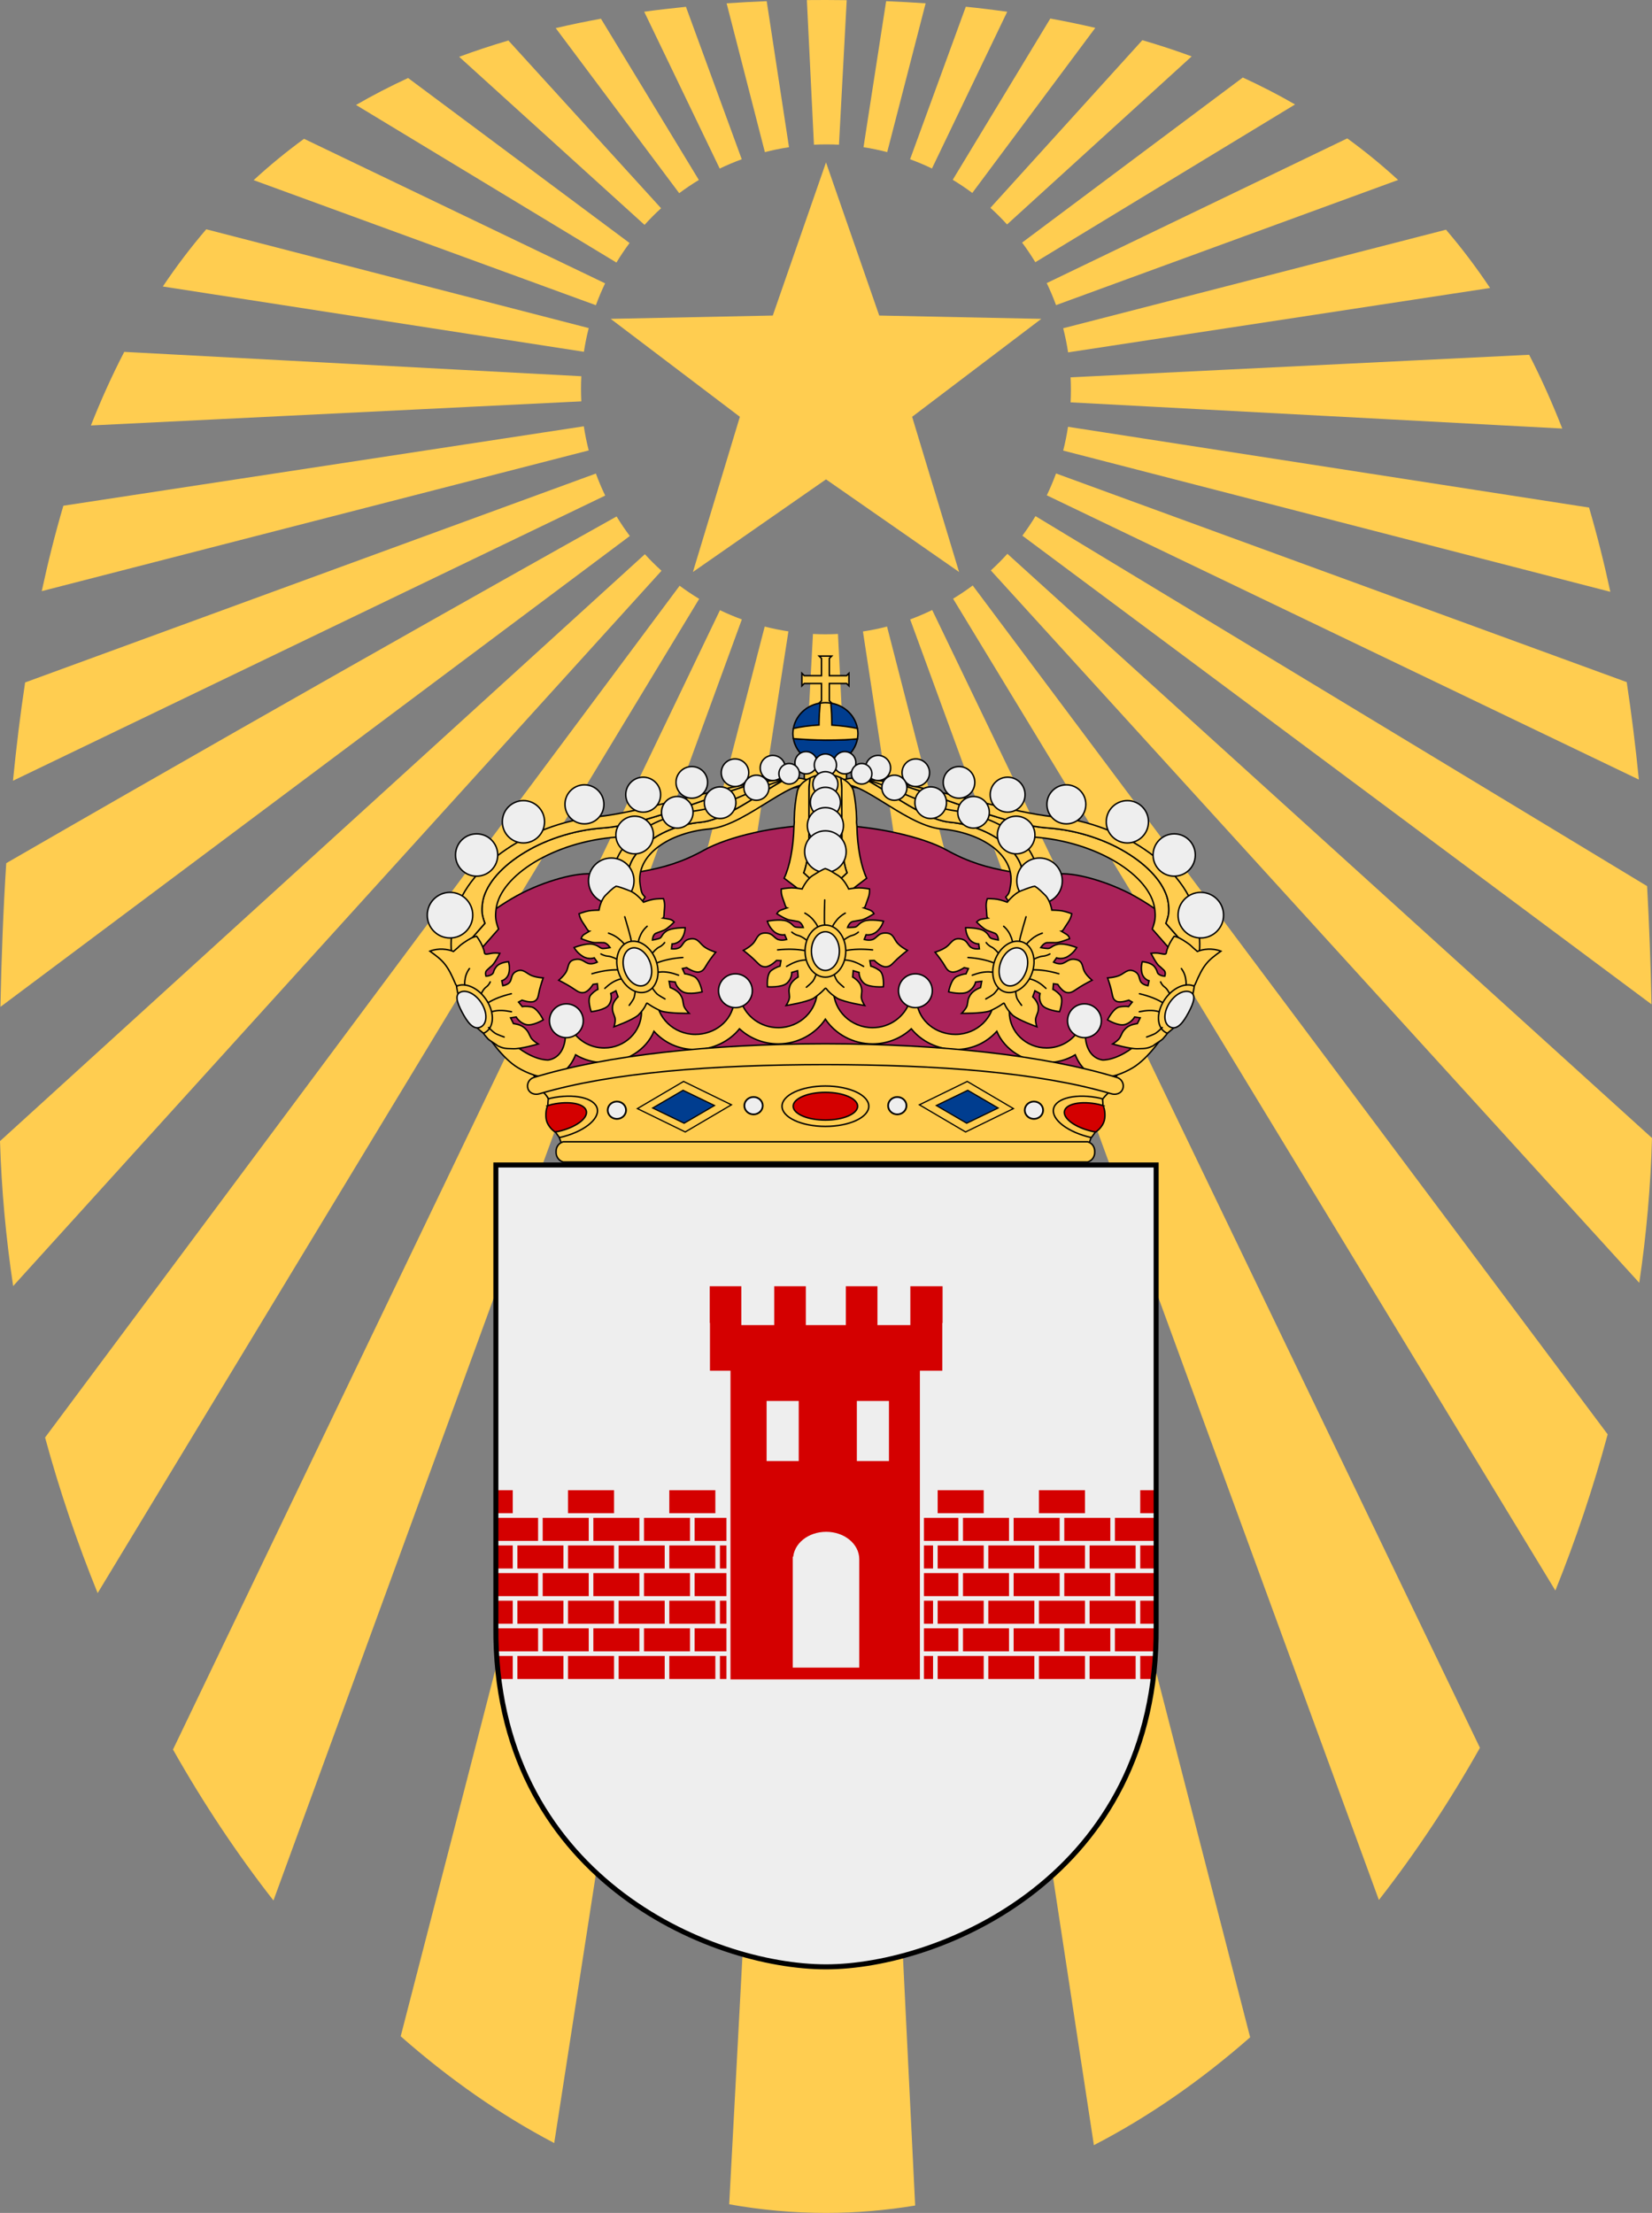<?xml version="1.0" encoding="UTF-8" standalone="no"?>
<!-- Created with Inkscape (http://www.inkscape.org/) -->

<svg
   xmlns:dc="http://purl.org/dc/elements/1.1/"
   xmlns:cc="http://creativecommons.org/ns#"
   xmlns:rdf="http://www.w3.org/1999/02/22-rdf-syntax-ns#"
   xmlns:svg="http://www.w3.org/2000/svg"
   xmlns="http://www.w3.org/2000/svg"
   xmlns:xlink="http://www.w3.org/1999/xlink"
   xmlns:sodipodi="http://sodipodi.sourceforge.net/DTD/sodipodi-0.dtd"
   xmlns:inkscape="http://www.inkscape.org/namespaces/inkscape"
   version="1.0"
   width="620.75"
   height="831.531"
   id="svg2484"
   inkscape:version="0.48.1 "
   sodipodi:docname="AJAX.svg">
  <rect width="100%" height="100%" fill="#808080" stroke="none"/>
  <sodipodi:namedview
     pagecolor="#ffffff"
     bordercolor="#666666"
     borderopacity="1"
     objecttolerance="10"
     gridtolerance="10"
     guidetolerance="10"
     inkscape:pageopacity="0"
     inkscape:pageshadow="2"
     inkscape:window-width="678"
     inkscape:window-height="480"
     id="namedview160"
     showgrid="false"
     fit-margin-top="0"
     fit-margin-left="0"
     fit-margin-right="0"
     fit-margin-bottom="0"
     inkscape:zoom="0.2852679"
     inkscape:cx="857.22938"
     inkscape:cy="415.76502"
     inkscape:window-x="0"
     inkscape:window-y="0"
     inkscape:window-maximized="0"
     inkscape:current-layer="svg2484" />
  <defs
     id="defs2486">
    <clipPath
       id="clipPath5140">
      <use
         transform="translate(2.171,2)"
         id="use5142"
         x="0"
         y="0"
         width="1"
         height="1"
         xlink:href="#path2752" />
    </clipPath>
  </defs>
  <path
     d="m 310.344,0 c -2.415,0 -4.778,0.002 -7.156,0.031 0.423,8.612 2.656,54.344 2.656,54.344 3.171,-0.156 6.302,-0.162 9.406,0 0,0 2.447,-45.708 2.906,-54.312 C 315.573,0.028 312.97,0 310.344,0 z m -22.25,0.438 c -5.11,0.201 -10.129,0.473 -15.062,0.812 2.405,9.344 14.375,55.906 14.375,55.906 2.961,-0.76 5.989,-1.378 9.062,-1.844 0,0 -7.024,-46.02 -8.375,-54.875 z m 44.875,0 c -1.372,8.857 -8.5,54.875 -8.5,54.875 3.021,0.466 5.984,1.089 8.906,1.844 0,0 12.024,-46.56 14.438,-55.906 -4.863,-0.336 -9.809,-0.612 -14.844,-0.812 z m 29.938,2.094 c -3.68,10.066 -20.938,57.312 -20.938,57.312 2.806,1.028 5.544,2.181 8.219,3.469 0,0 23.002,-47.91 28.281,-58.906 -5.085,-0.705 -10.266,-1.337 -15.562,-1.875 z M 257.75,2.562 c -5.338,0.543 -10.564,1.131 -15.688,1.844 5.301,11.012 28.375,58.938 28.375,58.938 2.692,-1.298 5.447,-2.463 8.281,-3.5 0,0 -17.288,-47.223 -20.969,-57.281 z M 394.656,6.969 C 387.311,19.109 358,67.562 358,67.562 c 2.527,1.532 4.981,3.175 7.344,4.938 0,0 36.222,-48.613 46.219,-62.031 -5.494,-1.276 -11.127,-2.451 -16.906,-3.5 z M 225.812,7.031 c -5.812,1.059 -11.477,2.243 -17,3.531 10.05,13.435 46.406,62.031 46.406,62.031 2.364,-1.773 4.84,-3.425 7.375,-4.969 0,0 -29.404,-48.446 -36.781,-60.594 z m 203.438,8.062 c -13.386,14.769 -57.094,63 -57.094,63 2.182,1.978 4.265,4.072 6.25,6.25 0,0 51.72,-47.086 69.375,-63.156 C 441.807,18.991 435.633,16.964 429.25,15.094 z m -238.219,0.125 c -6.373,1.878 -12.535,3.921 -18.5,6.125 17.761,16.098 69.656,63.156 69.656,63.156 1.978,-2.182 4.04,-4.265 6.219,-6.25 0,0 -43.896,-48.224 -57.375,-63.031 z M 467,29.125 c -22.872,17.109 -82.938,62.031 -82.938,62.031 1.773,2.364 3.425,4.84 4.969,7.375 0,0 68.524,-41.628 97.594,-59.281 C 480.373,35.638 473.83,32.271 467,29.125 z m -313.656,0.188 c -6.808,3.149 -13.33,6.512 -19.562,10.125 29.184,17.657 97.844,59.219 97.844,59.219 1.532,-2.527 3.175,-4.981 4.938,-7.344 0,0 -60.232,-44.875 -83.219,-62 z M 506.25,52 c -36.121,17.39 -112.938,54.375 -112.938,54.375 1.298,2.692 2.463,5.447 3.5,8.281 0,0 84.679,-30.982 128.531,-47.031 C 519.353,62.119 512.987,56.898 506.25,52 z m -392,0.156 c -6.681,4.87 -12.992,10.062 -18.938,15.531 43.886,16.046 128.594,47 128.594,47 1.028,-2.806 2.181,-5.544 3.469,-8.219 0,0 -76.911,-36.927 -113.125,-54.312 z m -36.75,34 c -5.853,6.83 -11.279,13.991 -16.312,21.5 60.16,9.322 158.219,24.531 158.219,24.531 0.466,-3.021 1.058,-5.984 1.812,-8.906 0,0 -91.791,-23.717 -143.719,-37.125 z M 543.344,86.312 C 491.345,99.694 399.5,123.344 399.5,123.344 c 0.76,2.961 1.378,5.989 1.844,9.062 0,0 98.199,-14.975 158.562,-24.188 -5.101,-7.658 -10.613,-14.951 -16.562,-21.906 z M 46.688,132.219 c -4.6,8.866 -8.754,18.093 -12.531,27.656 76.535,-3.759 184.281,-9.062 184.281,-9.062 -0.156,-3.171 -0.162,-6.333 0,-9.438 0,0 -103.379,-5.509 -171.75,-9.156 z m 527.906,1.094 c -68.728,3.376 -172.312,8.469 -172.312,8.469 0.156,3.171 0.162,6.302 0,9.406 0,0 107.9,5.745 184.75,9.844 -3.743,-9.585 -7.876,-18.828 -12.438,-27.719 z M 219.375,160.188 c 0,0 -111.103,16.954 -195.562,29.844 -3.068,10.388 -5.752,21.096 -8.125,32.094 92.029,-23.684 205.531,-52.875 205.531,-52.875 -0.76,-2.961 -1.378,-5.989 -1.844,-9.062 z m 181.938,0.188 c -0.466,3.021 -1.058,6.016 -1.812,8.938 0,0 113.518,29.289 205.594,53.062 -2.334,-10.844 -4.992,-21.404 -8,-31.656 C 512.476,177.607 401.312,160.375 401.312,160.375 z m -4.5,17.531 c -1.028,2.806 -2.181,5.544 -3.469,8.219 0,0 116.278,55.832 222.469,106.812 -1.235,-12.464 -2.755,-24.691 -4.562,-36.625 -99.293,-36.304 -214.438,-78.406 -214.438,-78.406 z m -172.906,0.031 c 0,0 -115.153,42.153 -214.469,78.5 -1.82,12.033 -3.324,24.366 -4.562,36.938 106.25,-51.153 222.531,-107.156 222.531,-107.156 -1.298,-2.692 -2.463,-5.447 -3.5,-8.281 z m 165.188,16 c -1.532,2.527 -3.175,4.981 -4.938,7.344 0,0 118.631,88.352 236.406,176.094 -0.321,-15.043 -0.842,-29.868 -1.656,-44.406 -112.543,-68.091 -229.812,-139.031 -229.812,-139.031 z m -157.406,0.125 c 0,0 -109.397,61.015 -229.344,130.281 -1.131,17.604 -1.807,35.632 -2.188,54 117.857,-88.164 236.5,-176.938 236.5,-176.938 -1.773,-2.364 -3.425,-4.808 -4.969,-7.344 z m 146.844,14.031 c -1.978,2.182 -4.04,4.265 -6.219,6.25 0,0 124.738,137.043 243.656,267.688 2.678,-18.138 4.283,-36.324 4.781,-54.406 C 499.867,318.061 378.531,208.094 378.531,208.094 z m -136.219,0.156 c 0,0 -121.411,110.482 -242.312,220.531 0.547,18.105 2.21,36.315 4.938,54.469 118.797,-131.07 243.625,-268.781 243.625,-268.781 -2.182,-1.978 -4.265,-4.04 -6.25,-6.219 z m 123.188,11.75 c -2.364,1.773 -4.84,3.425 -7.375,4.969 -10e-6,0 130.415,214.769 226.312,372.688 7.687,-19.084 14.279,-38.736 19.656,-58.688 C 493.521,391.157 365.5,220 365.5,220 z m -110.125,0.094 c -1e-5,0 -128.108,171.969 -238.438,320.062 5.41,19.883 12.047,39.457 19.75,58.469 95.586,-157.987 226.031,-373.594 226.031,-373.594 -2.527,-1.532 -4.981,-3.175 -7.344,-4.938 z m 94.906,9.125 c -2.692,1.298 -5.447,2.494 -8.281,3.531 -10e-6,0 123.465,337.299 176.125,481.188 13.842,-17.713 26.551,-36.909 37.969,-57.188 C 480.276,499.267 350.281,229.219 350.281,229.219 z m -79.75,0.062 c 0,0 -129.979,270.751 -205.531,428.125 11.363,20.109 24,39.144 37.75,56.719 52.579,-143.804 176,-481.375 176,-481.375 -2.806,-1.028 -5.544,-2.181 -8.219,-3.469 z m 16.812,6.156 c 0,0 -106.306,411.688 -136.781,529.719 18.106,15.948 37.428,29.501 57.688,40.125 13.471,-86.939 88,-568.031 88,-568.031 -3.021,-0.466 -5.984,-1.058 -8.906,-1.812 z m 45.969,0 c -2.961,0.76 -5.989,1.378 -9.062,1.844 10e-6,0 73.637,482.657 86.781,568.781 C 431.665,795.409 451.331,781.7 469.75,765.531 439.452,647.802 333.312,235.438 333.312,235.438 z m -27.844,2.781 c 0,0 -28.047,525.905 -31.469,590.062 11.928,2.15 24.075,3.25 36.375,3.25 11.316,-0.002 22.496,-0.954 33.5,-2.781 -3.125,-63.618 -29,-590.531 -29,-590.531 -3.171,0.156 -6.302,0.162 -9.406,0 z"
     id="Stralknippe"
     style="fill:#ffcd50;stroke:none"
     inkscape:connector-curvature="0" />
  <path
     d="m 310.375,61.029 20.002,57.542 60.907,1.241 -48.545,36.804 17.641,58.31 -50.004,-34.796 -50.004,34.796 17.641,-58.31 -48.545,-36.804 60.907,-1.241 20.002,-57.542 z"
     id="Star"
     style="fill:#ffcd50;stroke:none"
     inkscape:connector-curvature="0" />
  <g
     transform="matrix(0.545,0,0,0.545,42.323,-37.426)"
     id="Kunglig-krona">
    <g
       id="Crown-globus"
       style="fill:#ffcd50;stroke:#000000;stroke-width:1">
      <path
         d="m 513.503,578.121 c -2.855,0.221 -5.717,0.46 -8.572,0.589 -4.498,0.203 -9.004,0.269 -13.502,0.258 -7.354,-0.018 -14.721,-0.462 -22.075,-0.993 1.792,10.039 10.967,17.697 22.075,17.697 11.06,0 20.221,-7.581 22.075,-17.549 z"
         id="path16007"
         style="fill:#003d8f"
         inkscape:connector-curvature="0" />
      <path
         d="m 491.429,553.14 c -11.119,0 -20.295,7.687 -22.075,17.77 2.929,-0.274 5.864,-0.576 8.793,-0.736 4.474,-0.245 8.954,-0.34 13.429,-0.331 4.474,0.009 8.954,0.119 13.429,0.368 2.832,0.158 5.667,0.45 8.499,0.699 -1.779,-10.083 -10.951,-17.77 -22.075,-17.77 z"
         id="path16009"
         style="fill:#003d8f"
         inkscape:connector-curvature="0" />
      <path
         d="m 494.129,539.917 0,11.887 1.621,1.626 -8.649,0 1.621,-1.626 0,-11.887 -11.887,0 -1.621,1.626 0,-8.653 1.621,1.626 11.887,0 0,-11.892 -1.621,-1.621 8.649,0 -1.621,1.621 0,11.892 11.892,0 1.621,-1.626 0,8.653 -1.621,-1.626 -11.892,0 z"
         id="polygon16011"
         inkscape:connector-curvature="0" />
      <rect
         width="29.131"
         height="15.137"
         x="476.863"
         y="591"
         id="rect16013" />
      <path
         d="m 491.397,553.128 c -1.226,0 -2.391,0.164 -3.562,0.344 -0.205,2.452 -0.457,4.892 -0.594,7.344 -0.143,2.571 -0.173,5.146 -0.219,7.719 -6.365,0.306 -13.162,1.331 -17.656,2.375 -0.203,1.153 -0.375,2.323 -0.375,3.531 0,1.214 0.168,2.373 0.375,3.531 7.354,0.532 14.709,0.982 22.062,1 4.498,0.011 9.002,-0.047 13.5,-0.25 2.855,-0.129 5.707,-0.373 8.562,-0.594 0.224,-1.203 0.375,-2.423 0.375,-3.688 2e-5,-1.208 -0.172,-2.379 -0.375,-3.531 -4.295,-0.966 -11.24,-1.948 -17.625,-2.312 -0.028,-2.566 -0.041,-5.122 -0.156,-7.688 -0.112,-2.476 -0.351,-4.962 -0.531,-7.438 -1.229,-0.198 -2.491,-0.344 -3.781,-0.344 z"
         id="path16015"
         inkscape:connector-curvature="0" />
    </g>
    <path
       d="m 490.584,637.413 c 34.096,0 68.682,8.582 84.224,17.24 15.541,8.658 28.485,12.233 43.13,14.854 14.645,2.621 22.929,2.379 35.16,1.66 12.231,-0.719 35.985,6.106 54.49,17.046 18.505,10.94 30.752,22.046 40.045,33.753 l -69.571,111.085 -373.265,0 -69.571,-111.085 c 9.334,-11.707 21.565,-22.813 40.05,-33.753 18.485,-10.94 42.259,-17.765 54.485,-17.046 12.226,0.719 20.518,0.961 35.166,-1.66 14.647,-2.621 27.589,-6.196 43.13,-14.854 15.541,-8.658 48.433,-17.24 82.529,-17.24 z"
       style="fill:#aa235a;stroke:#000000;stroke-width:1"
       id="Velvet"
       inkscape:connector-curvature="0" />
    <g
       id="Crown-base"
       style="fill:#ffcd50;stroke:#000000;stroke-width:1">
      <path
         d="m 491.558,740.798 6.776,1.274 c -1.092,2.801 -1.318,5.861 -1.318,9.085 0,14.365 12.074,26.053 26.938,26.053 11.931,0 22.092,-7.552 25.582,-17.983 0.391,0.276 2.569,-9.423 3.694,-9.304 0.943,0.101 0.844,10.076 1.191,9.896 1.726,13.137 13.469,22.024 26.69,22.024 14.842,0 26.878,-11.626 26.878,-26.019 0,-1.071 -0.061,-2.142 -0.204,-3.178 l 8.435,-8.544 4.532,10.888 c -1.803,3.421 -2.52,7.259 -2.52,11.373 0,13.734 11.495,24.842 25.687,24.842 8.926,0 16.766,-4.39 21.37,-11.051 l 5.397,-7.016 -0.039,8.605 c 0,8.645 3.573,16.4 11.826,17.769 0,0 9.477,0.597 22.031,-9.479 12.565,-10.076 19.484,-18.423 19.484,-18.423 l 1.081,10.093 c 0,0 -10.426,16.478 -21.778,23.196 -6.202,3.697 -15.625,7.569 -23.117,6.317 -7.928,-1.313 -13.574,-7.811 -16.485,-15.301 -5.651,3.398 -12.322,5.382 -19.468,5.382 -15.355,0 -29.155,-8.606 -34.613,-21.562 -7.063,7.788 -16.898,12.579 -28.432,12.579 -12.262,0 -23.492,-5.641 -30.533,-14.309 -6.919,6.441 -16.325,10.415 -26.69,10.415 -13.574,0 -25.681,-6.796 -32.545,-17.053 -6.853,10.257 -18.949,17.053 -32.501,17.053 -10.36,0 -19.787,-3.973 -26.712,-10.415 -7.013,8.668 -18.266,14.309 -30.522,14.309 -11.539,0 -21.375,-4.79 -28.443,-12.579 -5.453,12.956 -19.247,21.562 -34.607,21.562 -7.151,0 -13.794,-1.984 -19.44,-5.382 -2.939,7.49 -8.584,13.987 -16.49,15.301 -7.493,1.251 -16.915,-2.621 -23.134,-6.317 -11.357,-6.718 -21.772,-23.196 -21.772,-23.196 l 1.092,-10.093 c 0,0 6.925,8.346 19.468,18.423 12.565,10.093 22.031,9.479 22.031,9.479 8.253,-1.369 11.821,-9.124 11.821,-17.769 l -0.039,-8.605 5.398,7.016 c 4.598,6.661 12.466,11.051 21.375,11.051 14.186,0 25.681,-11.108 25.681,-24.842 0,-4.114 -0.722,-7.952 -2.525,-11.373 l 4.532,-10.888 8.447,8.544 c -0.127,1.037 -0.204,2.108 -0.204,3.178 0,14.393 12.019,26.019 26.872,26.019 13.243,0 24.965,-8.887 26.69,-22.024 0.369,0.18 0.27,-9.795 1.207,-9.896 1.114,-0.118 3.308,9.58 3.677,9.304 3.512,10.431 13.657,17.983 25.626,17.983 14.859,0 26.894,-11.688 26.894,-26.053 0,-3.224 -0.187,-6.284 -1.296,-9.085 l 7.024,-1.274"
         id="path16033"
         inkscape:connector-curvature="0" />
      <path
         d="m 309.852,864.49 c 3.756,-1.782 -5.086,-15.158 -6.293,-28.01 -1.582,-16.847 -14.108,-18.48 -14.108,-18.48 49.976,-14.762 124.253,-25.175 201.681,-25.274 77.457,0.099 152.117,10.174 202.099,24.936 0,0 -14.717,6.512 -15.528,22.164 -0.992,12.034 -8.466,22.882 -4.704,24.664 0,0 -363.148,0 -363.148,0 z"
         id="path16029"
         inkscape:connector-curvature="0" />
      <path
         d="m 491.263,802.675 c -77.428,0.122 -146.996,5.334 -196.972,20.12 -3.332,0.998 -6.856,-0.308 -7.935,-3.46 -1.08,-3.158 0.714,-6.78 4.046,-7.802 50.191,-15.395 121.552,-23.06 200.879,-23.223 79.344,0.145 150.978,7.828 201.174,23.223 3.332,1.022 5.126,4.644 4.046,7.802 -1.085,3.152 -4.609,4.458 -7.936,3.46 -49.982,-14.785 -119.846,-19.998 -197.303,-20.12 z"
         id="path16031"
         inkscape:connector-curvature="0" />
      <path
         d="m 310.632,869.832 c -3.338,-1.004 -5.084,-4.033 -4.89,-7.167 -0.059,-3.047 1.663,-5.809 4.89,-6.772 0,0 361.624,0 361.624,0 3.227,0.963 4.92,3.726 4.861,6.772 0.176,3.134 -1.546,6.163 -4.861,7.167 0,0 -361.624,0 -361.624,0 z"
         id="path16075"
         inkscape:connector-curvature="0" />
    </g>
    <use
       transform="matrix(-1,0,0,1,982.857,0)"
       id="Crown-left"
       x="0"
       y="0"
       width="550"
       height="975"
       xlink:href="#Crown-right" />
    <g
       id="Crown-right"
       style="fill:#ffcd50;stroke:#000000;stroke-width:1">
      <path
         d="m 748.21,730.335 c -0.905,3.201 -2.204,6.359 -4.562,9.492 l -26.858,-30.61 c 2.014,-5.58 2.445,-8.315 1.619,-14.238 -3.139,-22.519 -39.437,-46.05 -83.553,-49.19 -44.004,-3.132 -122.783,-46.438 -143.67,-31.861 7.533,-9.173 26.193,-9.099 48.785,-5.408 5.944,1.879 12.004,3.847 18.322,6.034 15.274,5.287 31.245,11.143 46.173,15.857 7.464,2.357 14.669,4.413 21.376,5.997 3.353,0.792 6.596,1.467 9.676,1.987 3.08,0.52 6.006,0.908 8.756,1.104 5.514,0.392 10.894,1.118 16.114,2.171 5.221,1.053 10.293,2.436 15.121,4.047 4.828,1.611 9.424,3.452 13.76,5.519 4.336,2.067 8.396,4.349 12.141,6.77 3.745,2.421 7.172,4.98 10.228,7.653 3.056,2.673 5.753,5.456 8.02,8.278 2.267,2.822 4.103,5.703 5.482,8.572 0.69,1.435 1.28,2.877 1.729,4.305 0.449,1.428 0.76,2.824 0.957,4.231 0.413,2.962 0.511,5.128 0.258,7.248 -0.254,2.12 -0.87,4.2 -1.876,6.99 l 22.001,25.055 z"
         id="path16021"
         inkscape:connector-curvature="0" />
      <path
         d="m 748.21,730.335 -22.001,-25.055 c 1.007,-2.79 1.623,-4.871 1.876,-6.99 0.253,-2.12 0.155,-4.286 -0.258,-7.248 -0.196,-1.407 -0.507,-2.803 -0.957,-4.231 -0.449,-1.428 -1.04,-2.87 -1.729,-4.305 -1.379,-2.87 -3.215,-5.75 -5.482,-8.572 -2.267,-2.822 -4.965,-5.605 -8.02,-8.278 -3.056,-2.673 -6.482,-5.232 -10.228,-7.653 -3.745,-2.421 -7.805,-4.703 -12.141,-6.77 -4.336,-2.067 -8.932,-3.908 -13.76,-5.519 -4.828,-1.611 -9.9,-2.994 -15.121,-4.047 -5.221,-1.053 -10.6,-1.778 -16.114,-2.171 -2.75,-0.196 -5.677,-0.584 -8.756,-1.104 -3.08,-0.52 -6.323,-1.195 -9.676,-1.987 -6.706,-1.584 -13.912,-3.64 -21.376,-5.997 -14.928,-4.714 -30.899,-10.57 -46.173,-15.857 -6.318,-2.187 -12.378,-4.155 -18.322,-6.034 35.32,5.77 80.484,20.48 109.27,23.326 47.115,4.657 95.22,36.512 99.41,76.047 0.863,8.126 1.543,15.424 -0.442,22.443 z"
         id="path16023"
         inkscape:connector-curvature="0" />
      <path
         d="m 717.407,789.723 c -3.656,1.673 -4.713,1.928 -10.291,2.017 -5.727,0.341 -17.66,-3.284 -17.66,-3.284 0,-10e-6 3.817,-2.261 5.004,-4.339 1.556,-2.724 1.451,-4.002 4.341,-6.659 2.89,-2.657 7.689,-3.043 7.689,-3.043 l 1.987,-3.978 -3.863,-0.573 c 0,-10e-6 -2.051,3.873 -6.696,5.213 -4.508,1.3 -11.957,-3.254 -11.957,-3.254 0,2e-5 3.97,-8.174 8.315,-8.919 4.345,-0.745 6.144,-0.181 6.144,-0.181 l 2.575,-3.134 -2.391,-1.326 c 0,-10e-6 -5.792,2.14 -8.536,0.753 -2.744,-1.387 -2.489,-3.564 -3.569,-7.955 -0.898,-3.652 -2.502,-8.166 -2.502,-8.166 0,2e-5 4.648,-0.182 8.131,-1.657 3.482,-1.476 5.742,-4.855 9.934,-3.043 4.01,1.733 3.361,4.523 4.599,7.021 1.26,2.542 5.188,3.043 5.188,3.043 l 0.699,-3.375 c 0,0 -3.698,-0.965 -4.82,-5.062 -1.121,-4.097 0.184,-8.076 0.184,-8.076 0,-1e-5 6.02,0.295 8.504,3.56 2.483,3.264 1.212,3.986 3.072,5.221 1.86,1.235 3.963,1.177 3.963,1.177 0,0 1.026,-2.73 -0.699,-4.19 -1.725,-1.46 -1.329,-1.357 -3.304,-2.944 -1.974,-1.586 -5.526,-8.61 -5.526,-8.61 0,2e-5 2.455,-0.358 4.606,-0.153 2.152,0.205 5.169,1.26 5.741,0.362 0.573,-0.898 -0.198,-0.78 1.538,-4.891 1.736,-4.112 4.093,-7.064 4.093,-7.064 2.888,0.591 4.932,1.79 8.634,4.269 3.702,2.479 2.534,2.197 7.346,6.183 3.857,-1.637 10.319,-2.521 16.225,-0.187 -9.139,6.573 -12.033,9.204 -17.844,23.088 -1.08,1.185 -2.127,2.522 -3.164,3.978 -1.037,1.456 -2.036,3.005 -3.017,4.64 -1.963,3.27 -3.818,6.834 -5.482,10.275 -1.664,3.441 -3.152,6.76 -4.415,9.642 -0.632,1.441 -1.475,2.932 -2.502,4.399 -1.026,1.467 -2.246,2.935 -3.532,4.369 -1.085,1.21 -5.563,3.705 -6.744,4.853 z"
         id="path16059"
         inkscape:connector-curvature="0" />
      <path
         d="m 727.131,781.074 c -6.522,-2.627 -8.055,-11.745 -3.311,-20.701 4.827,-9.113 14.273,-14.502 21.081,-12.083 0.301,0.107 0.528,0.319 0.809,0.452 -0.243,1.473 -0.173,1.481 -0.515,3.224 -0.562,2.868 -1.25,5.95 -2.06,8.738 -0.811,2.789 -1.759,5.291 -2.796,6.991 -1.038,1.7 -2.586,3.558 -4.305,5.364 -1.719,1.806 -3.599,3.564 -5.372,5.123 -1.901,1.671 -2.316,1.929 -3.532,2.893 z"
         id="path16071"
         inkscape:connector-curvature="0" />
      <path
         d="m 741.879,766.637 c 3.585,-6.769 5.453,-12.444 0.781,-14.103 -4.672,-1.66 -11.371,2.448 -14.956,9.217 -3.588,6.775 -2.699,13.601 1.989,15.266 4.672,1.66 8.598,-3.605 12.186,-10.38"
         id="path16073"
         style="fill:#eeeeee;stroke:#000000;stroke-width:1"
         inkscape:connector-curvature="0" />
      <path
         d="m 682.508,826.374 c -0.575,-0.142 -1.034,-0.386 -1.622,-0.514 -16.162,-3.518 -30.535,-0.238 -32.169,7.265 -1.626,7.471 10.007,16.315 26.062,19.864 0.725,-1.024 1.524,-1.88 2.191,-2.956 1.002,-1.619 1.939,-3.258 2.715,-4.948 0.776,-1.69 1.38,-3.402 1.819,-5.106 0.412,-1.6 0.717,-3.236 0.917,-4.822 0.2,-1.586 0.306,-3.116 0.34,-4.634 0.034,-1.511 -0.168,-2.758 -0.253,-4.15 z"
         id="path16083"
         inkscape:connector-curvature="0" />
      <path
         d="m 683.096,831.09 c -1.069,-0.307 -1.997,-0.715 -3.128,-0.961 -12.004,-2.613 -22.603,-0.539 -23.724,4.609 -1.121,5.149 7.642,11.466 19.646,14.079 0.725,0.158 1.371,0.136 2.084,0.26 0.889,-0.767 1.825,-1.435 2.604,-2.321 0.721,-0.82 1.384,-1.698 1.92,-2.605 0.536,-0.907 0.938,-1.87 1.202,-2.85 0.267,-0.992 0.41,-2.046 0.445,-3.129 0.035,-1.083 -0.017,-2.196 -0.158,-3.308 -0.166,-1.308 -0.568,-2.517 -0.891,-3.773 z"
         id="path16085"
         style="fill:#d40000"
         inkscape:connector-curvature="0" />
      <rect
         width="36.696"
         height="36.936"
         x="483.306"
         y="1187.604"
         transform="matrix(-0.899,0.439,0.862,0.507,0,0)"
         id="rect16103" />
      <rect
         width="24.061"
         height="24.217"
         x="495.816"
         y="1198.854"
         transform="matrix(-0.9,0.436,0.864,0.504,0,0)"
         id="rect16105"
         style="fill:#003d8f" />
      <path
         d="m 637.888,683.794 c 0.317,5.403 0.422,12.813 -1.84,16.998 -2.796,5.172 -2.643,5.525 -6.07,9.051 l -14.238,-22.663 c 2.137,-2.283 2.587,-2.674 3.458,-8.867 2.868,-20.385 -20.267,-35.597 -47.681,-38.079 -27.007,-2.445 -61.843,-41.188 -72.994,-27.814 3.707,-7.764 11.538,-8.445 21.339,-6.034 0.248,0.137 0.449,0.191 0.699,0.331 3.476,1.95 7.187,4.197 11.001,6.586 3.813,2.389 7.728,4.914 11.7,7.358 3.972,2.444 7.969,4.802 11.92,6.917 3.951,2.115 7.873,3.969 11.626,5.372 1.877,0.701 3.688,1.278 5.482,1.729 1.793,0.451 3.573,0.767 5.261,0.92 3.427,0.31 6.799,0.881 10.081,1.656 3.282,0.775 6.444,1.771 9.492,2.943 3.048,1.172 5.957,2.508 8.683,4.01 2.725,1.503 5.266,3.164 7.579,4.93 2.313,1.766 4.405,3.667 6.218,5.629 1.812,1.962 3.377,3.979 4.599,6.071 1.222,2.092 2.106,4.248 2.649,6.402 0.543,2.154 0.741,4.326 0.515,6.475 -0.326,3.11 -0.505,5.177 -0.846,6.99 -0.342,1.813 -0.845,3.38 -1.913,5.408 l 7.505,12.73 c 1.376,-1.57 2.477,-3.43 3.348,-5.519 0.871,-2.088 1.535,-4.385 2.024,-6.733 0.192,-0.924 0.259,-1.86 0.405,-2.796 z"
         id="path16187"
         inkscape:connector-curvature="0" />
      <path
         d="m 637.888,683.794 c -0.146,0.937 -0.212,1.872 -0.405,2.796 -0.488,2.348 -1.153,4.644 -2.024,6.733 -0.871,2.088 -1.972,3.949 -3.348,5.519 l -7.505,-12.73 c 1.068,-2.028 1.571,-3.595 1.913,-5.408 0.342,-1.813 0.52,-3.881 0.846,-6.99 0.226,-2.149 0.028,-4.321 -0.515,-6.475 -0.543,-2.154 -1.427,-4.31 -2.649,-6.402 -1.222,-2.092 -2.787,-4.108 -4.599,-6.071 -1.812,-1.962 -3.904,-3.863 -6.218,-5.629 -2.313,-1.766 -4.854,-3.427 -7.579,-4.93 -2.725,-1.503 -5.634,-2.838 -8.683,-4.01 -3.048,-1.172 -6.21,-2.169 -9.492,-2.943 -3.282,-0.775 -6.654,-1.345 -10.081,-1.656 -1.688,-0.153 -3.468,-0.469 -5.261,-0.92 -1.793,-0.451 -3.605,-1.028 -5.482,-1.729 -3.753,-1.402 -7.675,-3.256 -11.626,-5.372 -3.952,-2.115 -7.949,-4.473 -11.92,-6.917 -3.971,-2.444 -7.886,-4.97 -11.7,-7.358 -3.813,-2.389 -7.524,-4.636 -11.001,-6.586 -0.25,-0.14 -0.452,-0.194 -0.699,-0.331 17.433,4.289 41.127,18.511 59.307,21.045 27.792,3.873 63.655,19.345 58.719,55.959 -0.016,0.119 -0.007,0.282 0,0.405 z"
         id="path16189"
         inkscape:connector-curvature="0" />
      <g
         id="Right-pearls"
         style="fill:#eeeeee">
        <path
           d="m 658.37,772.442 c 0,-6.418 5.221,-11.639 11.639,-11.639 6.451,0 11.671,5.22 11.671,11.639 0,6.452 -5.221,11.672 -11.671,11.672 -6.419,0 -11.639,-5.22 -11.639,-11.672"
           id="path16037"
           inkscape:connector-curvature="0" />
        <path
           d="m 541.816,751.736 c 0,-6.418 5.221,-11.639 11.639,-11.639 6.451,0 11.671,5.22 11.671,11.639 0,6.452 -5.221,11.672 -11.671,11.672 -6.419,0 -11.639,-5.22 -11.639,-11.672"
           id="path16041"
           inkscape:connector-curvature="0" />
        <path
           d="m 534.656,831.003 c 0,-3.297 2.833,-5.979 6.316,-5.979 3.501,0 6.333,2.682 6.333,5.979 0,3.291 -2.833,5.997 -6.333,5.997 -3.483,0 -6.316,-2.705 -6.316,-5.997"
           id="path16095"
           style="stroke-width:1.2"
           inkscape:connector-curvature="0" />
        <path
           d="m 628.878,834.12 c 0,-3.297 2.833,-5.979 6.31,-5.979 3.506,0 6.333,2.682 6.333,5.979 0,3.315 -2.827,5.997 -6.333,5.997 -3.477,0 -6.31,-2.682 -6.31,-5.997"
           id="path16097"
           style="stroke-width:1.2"
           inkscape:connector-curvature="0" />
        <path
           d="m 519.106,598.159 c -0.012,4.764 3.839,8.643 8.603,8.655 4.764,0.012 8.643,-3.833 8.655,-8.603 0.006,-0.017 0.006,-0.035 0,-0.052 0.018,-4.77 -3.833,-8.643 -8.603,-8.661 -4.764,-0.012 -8.643,3.839 -8.661,8.603 0.006,0.023 0.006,0.041 0.006,0.058 z"
           id="path16125"
           inkscape:connector-curvature="0" />
        <path
           d="m 544.285,601.43 c -0.018,5.229 4.211,9.487 9.44,9.499 5.229,0.017 9.487,-4.211 9.504,-9.44 0,-0.023 0,-0.041 0,-0.058 0.012,-5.235 -4.211,-9.487 -9.44,-9.504 -5.235,-0.017 -9.487,4.211 -9.504,9.44 0,0.023 0,0.041 0,0.064 z"
           id="path16127"
           inkscape:connector-curvature="0" />
        <path
           d="m 572.665,608.095 c -0.018,6.009 4.839,10.889 10.848,10.912 6.008,0.017 10.895,-4.834 10.912,-10.842 0,-0.023 0,-0.046 0,-0.07 0.018,-6.009 -4.839,-10.894 -10.848,-10.912 -6.008,-0.017 -10.895,4.834 -10.912,10.848 0,0.018 0,0.041 0,0.064 z"
           id="path16129"
           inkscape:connector-curvature="0" />
        <path
           d="m 605.058,616.569 c -0.018,6.631 5.34,12.023 11.971,12.046 6.631,0.023 12.023,-5.334 12.046,-11.971 0,-0.023 0,-0.046 0,-0.076 0.017,-6.631 -5.334,-12.023 -11.971,-12.046 -6.631,-0.017 -12.023,5.34 -12.046,11.971 0,0.023 0,0.052 0,0.076 z"
           id="path16131"
           inkscape:connector-curvature="0" />
        <path
           d="m 644.153,623.239 c -0.023,7.41 5.962,13.436 13.372,13.46 7.41,0.023 13.436,-5.962 13.46,-13.372 0,-0.023 0,-0.052 0,-0.081 0.023,-7.41 -5.962,-13.436 -13.373,-13.46 -7.41,-0.023 -13.436,5.962 -13.46,13.372 0,0.023 0,0.052 0,0.081 z"
           id="path16133"
           inkscape:connector-curvature="0" />
        <path
           d="m 685.077,635.269 c -0.023,8.033 6.468,14.571 14.501,14.594 8.039,0.023 14.571,-6.468 14.594,-14.501 0,-0.029 0,-0.064 0,-0.093 0.023,-8.033 -6.468,-14.571 -14.501,-14.594 -8.033,-0.023 -14.565,6.468 -14.594,14.501 0,0.029 0,0.064 0,0.093 z"
           id="path16135"
           inkscape:connector-curvature="0" />
        <path
           d="m 717.353,658.177 c -0.023,8.033 6.468,14.571 14.501,14.594 8.033,0.023 14.571,-6.468 14.594,-14.501 0,-0.029 0,-0.058 0,-0.093 0.023,-8.033 -6.468,-14.571 -14.501,-14.594 -8.033,-0.023 -14.565,6.468 -14.594,14.501 0,0.029 0,0.064 0,0.093 z"
           id="path16137"
           inkscape:connector-curvature="0" />
        <path
           d="m 734.583,699.654 c -0.029,8.655 6.968,15.699 15.623,15.722 8.655,0.029 15.699,-6.968 15.722,-15.623 0,-0.029 0,-0.064 0,-0.099 0.029,-8.661 -6.968,-15.699 -15.623,-15.728 -8.655,-0.029 -15.699,6.968 -15.722,15.623 0,0.035 0,0.07 0,0.105 z"
           id="path16139"
           inkscape:connector-curvature="0" />
        <path
           d="m 512.436,594.557 c 0.015,4.223 -3.398,7.663 -7.627,7.678 -4.229,0.015 -7.663,-3.398 -7.678,-7.627 0,-0.015 0,-0.031 0,-0.051 -0.01,-4.223 3.404,-7.663 7.627,-7.673 4.223,-0.01 7.663,3.398 7.673,7.627 0.005,0.015 0.005,0.031 0.005,0.046 z"
           id="path16141"
           inkscape:connector-curvature="0" />
        <path
           d="m 530.357,611.775 c -0.012,4.764 3.839,8.643 8.603,8.661 4.764,0.012 8.643,-3.839 8.661,-8.603 0,-0.018 0,-0.035 0,-0.052 0.012,-4.764 -3.839,-8.643 -8.603,-8.655 -4.764,-0.017 -8.643,3.833 -8.661,8.603 0,0.006 0,0.029 0,0.046 z"
           id="path16191"
           inkscape:connector-curvature="0" />
        <path
           d="m 553.15,622.103 c -0.017,6.009 4.834,10.895 10.842,10.912 6.009,0.017 10.895,-4.834 10.912,-10.842 0,-0.023 0,-0.046 0,-0.07 0.017,-6.009 -4.834,-10.895 -10.848,-10.912 -6.009,-0.018 -10.895,4.834 -10.912,10.848 0.006,0.017 0.006,0.041 0.006,0.064 z"
           id="path16193"
           inkscape:connector-curvature="0" />
        <path
           d="m 582.667,628.728 c -0.017,6.009 4.834,10.895 10.848,10.912 6.009,0.018 10.895,-4.834 10.912,-10.842 0,-0.023 0,-0.046 0,-0.07 0.017,-6.009 -4.834,-10.895 -10.842,-10.912 -6.008,-0.017 -10.895,4.839 -10.912,10.848 -0.006,0.018 -0.006,0.041 -0.006,0.064 z"
           id="path16195"
           inkscape:connector-curvature="0" />
        <path
           d="m 609.997,644.393 c -0.022,7.152 5.754,12.967 12.905,12.99 7.152,0.022 12.967,-5.754 12.99,-12.906 0,-0.028 0,-0.051 0,-0.079 0.022,-7.152 -5.759,-12.967 -12.911,-12.99 -7.152,-0.022 -12.967,5.754 -12.99,12.906 0.006,0.022 0.006,0.051 0.006,0.079 z"
           id="path16197"
           inkscape:connector-curvature="0" />
        <path
           d="m 623.395,675.974 c -0.023,8.655 6.968,15.699 15.623,15.722 8.661,0.029 15.699,-6.968 15.728,-15.623 0,-0.029 0,-0.064 0,-0.099 0.023,-8.661 -6.968,-15.699 -15.623,-15.728 -8.661,-0.023 -15.699,6.968 -15.728,15.623 0,0.041 0,0.07 0,0.105 z"
           id="path16199"
           inkscape:connector-curvature="0" />
        <path
           d="m 509.358,602.163 c -0.01,3.899 3.142,7.074 7.04,7.088 3.898,0.01 7.073,-3.142 7.088,-7.04 0,-0.014 0,-0.029 0,-0.043 0.01,-3.899 -3.142,-7.074 -7.04,-7.083 -3.898,-0.014 -7.073,3.137 -7.088,7.04 0,0.005 0,0.024 0,0.038 z"
           id="path16201"
           inkscape:connector-curvature="0" />
      </g>
      <path
         d="m 635.702,679.695 c -1.07,0.071 -5.395,1.535 -9.606,3.25 -4.903,1.997 -9.256,7.753 -9.256,7.753 0,0 -4.021,-1.489 -6.704,-1.968 -2.683,-0.479 -7.026,-0.484 -7.026,-0.484 0,0 -1.173,2.66 -0.75,6.558 0.423,3.899 0.135,6.429 1.045,6.879 0,0 -1.885,0.329 -4.171,0.705 -2.286,0.375 -3.526,2.023 -3.526,2.023 0,0 4.665,4.752 7.215,5.73 2.55,0.978 3.114,1.083 5.366,2.007 2.252,0.924 2.376,4.65 2.376,4.65 0,0 -2.168,-0.342 -4.487,-1.017 -2.318,-0.675 -1.567,-2.753 -5.185,-5.182 -3.618,-2.429 -12.885,-2.301 -12.885,-2.301 0,0 -0.029,4.109 2.453,7.686 2.483,3.577 6.586,3.52 6.586,3.52 l 0.429,3.377 c 0,0 -4.262,0.559 -6.384,-1.51 -2.086,-2.034 -2.307,-4.837 -7.004,-5.414 -4.91,-0.604 -6.132,3.187 -9.247,5.504 -3.115,2.316 -7.885,3.711 -7.885,3.711 0,0 3.127,3.857 5.235,7.072 2.535,3.866 3.009,5.996 6.287,6.582 3.279,0.586 8.538,-2.978 8.538,-2.978 l 2.899,0.61 -1.637,3.655 c 0,0 -2.058,-0.08 -6.299,1.774 -4.241,1.854 -5.674,10.644 -5.674,10.644 0,0 9.142,2.343 13.372,-0.079 4.358,-2.495 5.218,-6.717 5.218,-6.717 l 4.186,-0.486 -0.777,4.302 c 0,0 -4.832,1.649 -6.954,4.926 -2.122,3.277 -1.585,4.435 -2.308,7.421 -0.552,2.279 -3.77,5.433 -3.77,5.433 0,0 13.505,0.257 19.303,-1.58 16.034,-7.171 5.065,-8.169 15.772,2.817 4.338,3.647 16.748,8.018 16.748,8.018 0,-10e-6 -1.323,-3.965 -0.666,-6.225 0.861,-2.962 1.937,-3.832 1.674,-7.535 -0.263,-3.703 -3.819,-6.85 -3.819,-6.85 l 1.481,-4.177 3.559,1.869 c 2e-4,-10e-6 -1.364,4.131 1.33,7.886 2.615,3.644 12.117,4.631 12.117,4.631 0,0 3.166,-8.481 0.252,-11.613 -2.913,-3.132 -4.826,-3.761 -4.826,-3.761 l 0.37,-3.882 2.946,0.434 c 0,0 3.005,5.039 6.284,5.625 3.279,0.586 4.757,-1.196 9.027,-3.847 3.551,-2.204 8.354,-4.645 8.354,-4.645 0,0 -3.628,-2.895 -5.282,-6.063 -1.655,-3.168 -0.838,-7.032 -5.61,-8.157 -4.565,-1.076 -6.19,1.396 -9.12,2.535 -2.982,1.158 -6.537,-0.797 -6.537,-0.797 l 2.071,-2.93 c 0,0 3.702,1.451 7.778,-0.955 4.075,-2.406 6.137,-6.152 6.137,-6.152 0,2e-5 -8.361,-3.276 -12.885,-2.301 -4.524,0.975 -4.897,3.12 -7.348,2.944 -2.451,-0.177 -4.596,-0.605 -4.596,-0.605 0,10e-6 2.007,-3.345 4.524,-3.417 2.517,-0.073 3.084,0.024 5.899,0.005 2.816,-0.019 9.473,-2.749 9.473,-2.749 0,0 -0.29,-1.921 -2.178,-3.041 -1.887,-1.121 -3.434,-2.063 -3.434,-2.063 1.056,-0.099 2.08,-2.498 4.447,-5.898 2.366,-3.4 2.651,-6.219 2.651,-6.219 0,-10e-6 -3.951,-1.477 -6.634,-1.956 -2.683,-0.479 -7.096,-0.496 -7.096,-0.496 0,-1e-5 -1.031,-6.718 -4.474,-10.206 -2.297,-2.131 -4.507,-4.777 -7.363,-6.28 z"
         id="path16217"
         inkscape:connector-curvature="0" />
      <g
         id="Right-features"
         style="fill:none;stroke-linecap:round">
        <path
           d="m 723.656,777.125 c 0,0 -2.878,2.89 -4.503,3.924 -1.625,1.034 -6.235,2.618 -6.235,2.618"
           id="path16061"
           inkscape:connector-curvature="0" />
        <path
           d="m 721.369,766.186 c -4.581,-1.369 -9.112,-0.809 -13.489,0.041"
           id="path16063"
           inkscape:connector-curvature="0" />
        <path
           d="m 723.869,759.939 c -4.043,-2.466 -9.214,-4.545 -15.89,-6.106"
           id="path16065"
           inkscape:connector-curvature="0" />
        <path
           d="m 728.593,753.562 c 0,0 -1.365,-3.017 -3.324,-4.403 -1.959,-1.387 -2.725,-3.5 -2.725,-3.5"
           id="path16067"
           inkscape:connector-curvature="0" />
        <path
           d="m 740.032,747.729 c 0,0 0.412,-1.125 -0.339,-4.954 -0.728,-3.711 -2.854,-6.308 -2.854,-6.308"
           id="path16069"
           inkscape:connector-curvature="0" />
        <path
           d="m 611.154,749.314 c 0,0 -2.167,3.287 -3.538,4.555 -1.371,1.268 -5.594,3.539 -5.594,3.539"
           id="path16219"
           inkscape:connector-curvature="0" />
        <path
           d="m 606.17,738.915 c -4.921,-0.636 -9.318,0.616 -13.488,2.129"
           id="path16221"
           inkscape:connector-curvature="0" />
        <path
           d="m 607.133,732.388 c -4.654,-1.798 -10.34,-3.04 -17.406,-3.541"
           id="path16223"
           inkscape:connector-curvature="0" />
        <path
           d="m 610.289,725.387 c 0,0 -2.109,-2.754 -4.412,-3.813 -2.302,-1.059 -3.59,-3.018 -3.59,-3.018"
           id="path16225"
           inkscape:connector-curvature="0" />
        <path
           d="m 625.37,717.275 c -0.219,-1.12 4.394,-16.504 4.394,-16.504"
           id="path16227"
           inkscape:connector-curvature="0" />
        <path
           d="m 620.298,717.882 c 0,0 0.135,-1.169 -1.56,-4.817 -1.643,-3.535 -4.411,-5.758 -4.411,-5.758"
           id="path16229"
           inkscape:connector-curvature="0" />
        <path
           d="m 622.503,751.341 c 0,0 0.3,3.727 0.902,5.348 0.602,1.62 3.287,5.125 3.287,5.125"
           id="path16231"
           inkscape:connector-curvature="0" />
        <path
           d="m 632.32,743.585 c 4.798,1.1 8.159,3.737 11.181,6.535"
           id="path16233"
           inkscape:connector-curvature="0" />
        <path
           d="m 634.763,737.322 c 5.145,-0.048 10.947,0.761 17.625,2.716"
           id="path16235"
           inkscape:connector-curvature="0" />
        <path
           d="m 635.452,729.881 c 0,0 3.318,-1.785 5.95,-1.963 2.632,-0.178 4.798,-1.52 4.798,-1.52"
           id="path16237"
           inkscape:connector-curvature="0" />
        <path
           d="m 630.166,719.645 c 0,0 0.472,-1.109 3.867,-3.848 3.291,-2.654 6.937,-3.732 6.937,-3.732"
           id="path16239"
           inkscape:connector-curvature="0" />
      </g>
      <path
         d="m 607.614,732.89 c 2.584,-9.706 10.681,-16.462 18.09,-15.139 7.409,1.323 11.362,10.231 8.777,19.937 -2.587,9.714 -10.69,16.496 -18.124,15.169 -7.409,-1.323 -11.33,-10.253 -8.743,-19.967"
         id="path16241"
         inkscape:connector-curvature="0" />
      <path
         d="m 611.828,733.648 c 1.919,-7.209 7.593,-12.288 12.678,-11.38 5.085,0.908 7.679,7.464 5.76,14.673 -1.921,7.215 -7.6,12.313 -12.702,11.402 -5.084,-0.908 -7.657,-7.48 -5.736,-14.695"
         id="path16243"
         style="fill:#eeeeee;stroke:#000000;stroke-width:1"
         inkscape:connector-curvature="0" />
    </g>
    <g
       id="Crown-center"
       style="fill:#ffcd50;stroke:#000000;stroke-width:1">
      <path
         d="m 480.906,605.005 c -4.335,2.063 -7.706,5.139 -8.793,8.952 -1.247,5.825 -2.033,12.475 -2.171,19.54 -0.021,0.734 0.037,1.449 0.037,2.171 0,0.836 -0.2,1.734 -0.221,2.587 -0.356,14.821 -2.976,27.916 -6.77,35.927 l 28.587,21.651 28.293,-21.651 c -3.772,-8.011 -6.414,-21.106 -6.733,-35.927 -0.016,-0.853 -0.231,-1.751 -0.257,-2.587 0,-0.722 0.089,-1.437 0.073,-2.171 -0.175,-7.064 -0.929,-13.715 -2.171,-19.54 -1.112,-3.859 -4.467,-6.983 -8.793,-9.041 0.297,2.607 0.677,5.103 0.736,8 0.008,0.471 -0.037,0.935 -0.037,1.398 0.014,0.537 0.102,32.524 0.11,33.072 0.083,4.756 0.489,9.244 1.104,13.175 0.615,3.931 1.44,7.303 2.428,9.874 l -14.827,13.919 -14.974,-13.919 c 0.994,-2.571 1.849,-5.943 2.465,-9.874 0.616,-3.931 0.974,-8.419 1.067,-13.175 0.011,-0.548 0.147,-32.535 0.147,-33.072 -10e-5,-0.463 -0.048,-0.926 -0.037,-1.398 0.046,-2.865 0.443,-5.328 0.736,-7.911 z"
         id="path16203"
         inkscape:connector-curvature="0" />
      <path
         d="m 491.399,845.291 c -16.54,0 -29.884,-6.231 -29.884,-13.909 0,-7.679 13.344,-13.935 29.884,-13.935 16.555,0 29.943,6.231 29.943,13.935 0,7.679 -13.388,13.909 -29.943,13.909"
         id="path16079"
         inkscape:connector-curvature="0" />
      <path
         d="m 491.407,840.923 c -12.285,0 -22.196,-4.276 -22.196,-9.545 0,-5.269 9.911,-9.563 22.196,-9.563 12.296,0 22.24,4.276 22.24,9.563 0,5.269 -9.944,9.545 -22.24,9.545"
         id="path16081"
         style="fill:#d40000"
         inkscape:connector-curvature="0" />
      <path
         d="m 480.906,605.005 c -0.293,2.583 -0.69,5.046 -0.736,7.911 -0.011,0.471 0.037,0.935 0.037,1.398 0,0.537 -0.136,32.524 -0.147,33.072 -0.093,4.756 -0.451,9.244 -1.067,13.175 -0.616,3.931 -1.471,7.303 -2.465,9.874 l 14.974,13.919 14.827,-13.919 c -0.988,-2.571 -1.814,-5.943 -2.428,-9.874 -0.615,-3.931 -1.02,-8.419 -1.104,-13.175 -0.008,-0.548 -0.097,-32.535 -0.11,-33.072 0,-0.463 0.045,-0.926 0.037,-1.398 -0.059,-2.897 -0.439,-5.393 -0.736,-8 -3.06,-1.456 -6.529,-2.439 -10.375,-2.439 l -0.037,0 c -3.905,0 -7.513,1.026 -10.669,2.528 z"
         id="path16205"
         inkscape:connector-curvature="0" />
      <g
         id="Center-pearls"
         style="fill:#eeeeee">
        <path
           d="m 483.776,596.15 c -0.01,4.211 3.398,7.64 7.627,7.655 4.228,0.01 7.663,-3.388 7.678,-7.604 0,-0.015 0,-0.031 0,-0.051 0.01,-4.211 -3.398,-7.64 -7.627,-7.65 -4.223,-0.01 -7.663,3.388 -7.673,7.604 -0.005,0.015 -0.005,0.031 -0.005,0.046 z"
           id="path16207"
           inkscape:connector-curvature="0" />
        <path
           d="m 500.06,609.372 c 0.017,4.764 -3.839,8.643 -8.603,8.661 -4.764,0.012 -8.643,-3.839 -8.661,-8.603 0,-0.018 0,-0.035 0,-0.052 -0.012,-4.764 3.839,-8.643 8.603,-8.655 4.764,-0.017 8.643,3.833 8.661,8.603 0,0.012 0,0.029 0,0.046 z"
           id="path16209"
           inkscape:connector-curvature="0" />
        <path
           d="m 501.803,621.889 c 0.012,5.729 -4.624,10.383 -10.348,10.394 -5.729,0.012 -10.383,-4.624 -10.4,-10.348 0,-0.012 0,-0.029 0,-0.046 -0.012,-5.729 4.624,-10.383 10.354,-10.4 5.729,-0.012 10.383,4.624 10.394,10.354 0,0.012 0,0.029 0,0.046 z"
           id="path16211"
           inkscape:connector-curvature="0" />
        <path
           d="m 503.873,637.955 c 0.011,6.869 -5.543,12.453 -12.419,12.471 -6.869,0.012 -12.453,-5.543 -12.471,-12.418 0,-0.017 0,-0.035 0,-0.052 -0.012,-6.869 5.543,-12.453 12.418,-12.471 6.869,-0.012 12.453,5.543 12.471,12.418 0,0.017 0,0.035 0,0.052 z"
           id="path16213"
           inkscape:connector-curvature="0" />
        <path
           d="m 505.752,655.852 c 0.018,7.911 -6.381,14.338 -14.291,14.355 -7.911,0.018 -14.332,-6.381 -14.355,-14.291 0,-0.017 0,-0.041 0,-0.064 -0.018,-7.911 6.381,-14.338 14.291,-14.355 7.911,-0.018 14.338,6.381 14.355,14.291 0,0.023 0,0.041 0,0.064 z"
           id="path16215"
           inkscape:connector-curvature="0" />
      </g>
      <path
         d="m 491.281,667.534 c -1.048,0.257 -4.974,2.441 -8.72,4.851 -4.361,2.807 -7.174,9.19 -7.174,9.19 0,0 -4.407,-0.753 -7.211,-0.753 -2.804,0 -7.137,0.753 -7.137,0.753 0,0 -0.464,2.803 0.993,6.539 1.458,3.735 1.842,6.258 2.87,6.539 0,0 -1.793,0.651 -3.974,1.416 -2.181,0.765 -2.98,2.591 -2.98,2.591 0,0 5.916,3.829 8.72,4.339 2.804,0.51 3.394,0.514 5.887,1.025 2.492,0.51 3.605,4.128 3.606,4.128 0,0 -2.254,0.044 -4.746,-0.211 -2.492,-0.255 -2.295,-2.416 -6.549,-4.158 -4.254,-1.742 -13.466,0 -13.466,0 0,0 1.062,4.02 4.489,7.081 3.427,3.062 7.505,2.29 7.505,2.29 l 1.325,3.224 c 0,0 -4.103,1.29 -6.77,-0.362 -2.621,-1.624 -3.586,-4.323 -8.425,-4.068 -5.059,0.267 -5.271,4.184 -7.763,6.991 -2.492,2.807 -6.88,5.002 -6.88,5.002 0,0 4.144,3.223 7.101,5.996 3.556,3.335 4.594,5.333 8.02,5.333 3.427,0 7.726,-4.399 7.726,-4.399 l 3.054,0.09 -0.662,3.857 c 0,0 -2.075,0.281 -5.813,2.832 -3.738,2.551 -2.833,11.39 -2.833,11.39 0,0 9.742,0.694 13.318,-2.411 3.685,-3.198 3.422,-7.473 3.422,-7.473 l 4.047,-1.205 0.368,4.339 c 0,0 -4.383,2.455 -5.629,6.027 -1.246,3.572 -0.403,4.609 -0.331,7.654 0.055,2.323 -2.318,5.966 -2.318,5.966 0,0 13.541,-2.105 18.837,-4.912 14.091,-9.805 2.883,-8.866 16.483,0 5.296,2.807 18.837,4.912 18.837,4.912 0,0 -2.373,-3.643 -2.318,-5.966 0.072,-3.044 0.915,-4.082 -0.331,-7.654 -1.246,-3.572 -5.629,-6.027 -5.629,-6.027 l 0.368,-4.339 4.047,1.205 c 0,-2e-5 -0.263,4.275 3.422,7.473 3.576,3.104 13.318,2.411 13.318,2.411 0,0 0.905,-8.839 -2.833,-11.39 -3.738,-2.551 -5.813,-2.832 -5.813,-2.832 l -0.662,-3.857 3.054,-0.09 c 0,0 4.336,4.399 7.763,4.399 3.426,10e-6 4.428,-1.999 7.984,-5.333 2.957,-2.773 7.101,-5.996 7.101,-5.996 -10e-5,0 -4.388,-2.196 -6.88,-5.002 -2.492,-2.807 -2.704,-6.724 -7.763,-6.991 -4.84,-0.255 -5.804,2.444 -8.425,4.068 -2.667,1.652 -6.733,0.362 -6.733,0.362 l 1.288,-3.224 c 0,0 4.079,0.772 7.505,-2.29 3.427,-3.062 4.489,-7.081 4.489,-7.081 0,0 -9.211,-1.742 -13.466,0 -4.254,1.742 -4.057,3.903 -6.549,4.158 -2.492,0.255 -4.746,0.211 -4.746,0.211 -2e-4,10e-6 1.113,-3.618 3.606,-4.128 2.492,-0.51 3.083,-0.514 5.887,-1.025 2.804,-0.51 8.719,-4.339 8.719,-4.339 0,0 -0.799,-1.826 -2.98,-2.591 -2.181,-0.765 -3.974,-1.416 -3.974,-1.416 1.028,-0.281 1.412,-2.803 2.87,-6.539 1.458,-3.735 0.993,-6.539 0.993,-6.539 0,-2e-5 -4.334,-0.753 -7.138,-0.753 -2.804,0 -7.211,0.753 -7.211,0.753 0,-2e-5 -2.813,-6.384 -7.174,-9.19 -2.857,-1.681 -5.765,-3.881 -9.014,-4.851 z"
         id="path16245"
         inkscape:connector-curvature="0" />
      <g
         id="Center-features"
         style="fill:none;stroke-linecap:round">
        <path
           d="m 485.284,739.838 c 0,0 -1.289,3.59 -2.32,5.068 -1.031,1.478 -4.641,4.434 -4.641,4.434"
           id="path16247"
           inkscape:connector-curvature="0" />
        <path
           d="m 477.55,730.547 c -5.079,0.237 -9.132,2.228 -12.89,4.434"
           id="path16249"
           inkscape:connector-curvature="0" />
        <path
           d="m 490.956,706.054 c -0.516,-1.056 0,-16.892 0,-16.892"
           id="path16251"
           inkscape:connector-curvature="0" />
        <path
           d="m 476.777,724.002 c -5.12,-0.944 -11.123,-1.166 -18.304,-0.422"
           id="path16253"
           inkscape:connector-curvature="0" />
        <path
           d="m 478.066,716.611 c 0,0 -2.836,-2.323 -5.414,-2.956 -2.578,-0.633 -4.383,-2.323 -4.383,-2.323"
           id="path16255"
           inkscape:connector-curvature="0" />
        <path
           d="m 486.058,707.532 c 0,0 -0.176,-1.166 -2.836,-4.434 -2.578,-3.167 -5.929,-4.856 -5.929,-4.856"
           id="path16257"
           inkscape:connector-curvature="0" />
        <path
           d="m 497.143,739.838 c 0,0 1.289,3.59 2.32,5.068 1.031,1.478 4.641,4.434 4.641,4.434"
           id="path16259"
           inkscape:connector-curvature="0" />
        <path
           d="m 504.878,730.547 c 5.079,0.237 9.132,2.228 12.89,4.434"
           id="path16261"
           inkscape:connector-curvature="0" />
        <path
           d="m 505.651,724.002 c 5.12,-0.944 11.123,-1.166 18.304,-0.422"
           id="path16263"
           inkscape:connector-curvature="0" />
        <path
           d="m 504.362,716.611 c 0,0 2.836,-2.323 5.414,-2.956 2.578,-0.633 4.383,-2.323 4.383,-2.323"
           id="path16265"
           inkscape:connector-curvature="0" />
        <path
           d="m 496.37,707.532 c 0,0 0.176,-1.166 2.836,-4.434 2.578,-3.167 5.929,-4.856 5.929,-4.856"
           id="path16267"
           inkscape:connector-curvature="0" />
      </g>
      <path
         d="m 477.39,724.409 c 0,-9.934 6.283,-17.948 14.026,-17.948 7.743,0 14.052,8.014 14.052,17.948 0,9.943 -6.283,17.983 -14.052,17.983 -7.743,0 -14.026,-8.04 -14.026,-17.983"
         id="path16269"
         inkscape:connector-curvature="0" />
      <path
         d="m 481.795,724.414 c 0,-7.378 4.312,-13.331 9.625,-13.331 5.313,0 9.643,5.952 9.643,13.331 0,7.385 -4.311,13.357 -9.643,13.357 -5.313,0 -9.625,-5.972 -9.625,-13.357"
         id="path16271"
         style="fill:#eeeeee;stroke:#000000;stroke-width:1"
         inkscape:connector-curvature="0" />
    </g>
  </g>
  <path
     d="m 434.426,437.746 -124.05,0 -124.051,0 0,173.497 c -0.767,93.721 80.289,127.82 124.051,127.82 42.994,0 124.818,-34.099 124.051,-127.82 l 0,-173.497 z"
     id="path2752"
     style="fill:#eeeeee"
     inkscape:connector-curvature="0" />
  <g
     transform="translate(-2.171,-2)"
     clip-path="url(#clipPath5140)"
     id="Murar">
    <g
       transform="matrix(0.173,0,0,0.173,177.547,497.228)"
       id="Mur"
       style="fill:#d40000;fill-opacity:1">
      <path
         d="m 0,494.2 100,0 0,50 -100,0 0,-50 z"
         id="Sten"
         style="fill:#d40000;fill-opacity:1;fill-rule:evenodd;stroke:none"
         inkscape:connector-curvature="0" />
      <path
         d="m 0,554.2 45,0 0,50 -45,0 0,-50 z"
         id="Halv-sten"
         style="fill:#d40000;fill-opacity:1;fill-rule:evenodd;stroke:none"
         inkscape:connector-curvature="0" />
      <use
         transform="translate(110,-5.779297e-5)"
         id="use2000"
         style="fill:#d40000;fill-opacity:1"
         x="0"
         y="0"
         width="744.094"
         height="1052.362"
         xlink:href="#Sten" />
      <use
         transform="translate(55,60)"
         id="use2002"
         style="fill:#d40000;fill-opacity:1"
         x="0"
         y="0"
         width="744.094"
         height="1052.362"
         xlink:href="#Sten" />
      <use
         transform="translate(220,-5.779297e-5)"
         id="use2004"
         style="fill:#d40000;fill-opacity:1"
         x="0"
         y="0"
         width="744.094"
         height="1052.362"
         xlink:href="#Sten" />
      <use
         transform="translate(330,-5.779297e-5)"
         id="use2006"
         style="fill:#d40000;fill-opacity:1"
         x="0"
         y="0"
         width="744.094"
         height="1052.362"
         xlink:href="#Sten" />
      <use
         transform="translate(165,60)"
         id="use2008"
         style="fill:#d40000;fill-opacity:1"
         x="0"
         y="0"
         width="744.094"
         height="1052.362"
         xlink:href="#Sten" />
      <use
         transform="translate(440,-5.779297e-5)"
         id="use2012"
         style="fill:#d40000;fill-opacity:1"
         x="0"
         y="0"
         width="744.094"
         height="1052.362"
         xlink:href="#Sten" />
      <use
         transform="translate(275,60)"
         id="use2010"
         style="fill:#d40000;fill-opacity:1"
         x="0"
         y="0"
         width="744.094"
         height="1052.362"
         xlink:href="#Sten" />
      <use
         transform="translate(385,60)"
         id="use2014"
         style="fill:#d40000;fill-opacity:1"
         x="0"
         y="0"
         width="744.094"
         height="1052.362"
         xlink:href="#Sten" />
      <use
         transform="translate(0,-120)"
         id="use2050"
         style="fill:#d40000;fill-opacity:1"
         x="0"
         y="0"
         width="744.094"
         height="1052.362"
         xlink:href="#Halv-sten" />
      <use
         transform="translate(55,-60)"
         id="use2054"
         style="fill:#d40000;fill-opacity:1"
         x="0"
         y="0"
         width="744.094"
         height="1052.362"
         xlink:href="#Sten" />
      <use
         transform="translate(165,-60)"
         id="use2056"
         style="fill:#d40000;fill-opacity:1"
         x="0"
         y="0"
         width="744.094"
         height="1052.362"
         xlink:href="#Sten" />
      <use
         transform="translate(275,-60)"
         id="use2058"
         style="fill:#d40000;fill-opacity:1"
         x="0"
         y="0"
         width="744.094"
         height="1052.362"
         xlink:href="#Sten" />
      <use
         transform="translate(385,-60)"
         id="use2060"
         style="fill:#d40000;fill-opacity:1"
         x="0"
         y="0"
         width="744.094"
         height="1052.362"
         xlink:href="#Sten" />
      <use
         transform="translate(0,-120)"
         id="use2062"
         style="fill:#d40000;fill-opacity:1"
         x="0"
         y="0"
         width="744.094"
         height="1052.362"
         xlink:href="#Sten" />
      <use
         transform="translate(220,-120)"
         id="use2064"
         style="fill:#d40000;fill-opacity:1"
         x="0"
         y="0"
         width="744.094"
         height="1052.362"
         xlink:href="#Sten" />
      <use
         transform="translate(440,-120)"
         id="use2066"
         style="fill:#d40000;fill-opacity:1"
         x="0"
         y="0"
         width="744.094"
         height="1052.362"
         xlink:href="#Sten" />
      <use
         transform="translate(0,120)"
         id="use2176"
         style="fill:#d40000;fill-opacity:1"
         x="0"
         y="0"
         width="251"
         height="304.2"
         xlink:href="#Sten" />
      <use
         transform="translate(110,120)"
         id="use2178"
         style="fill:#d40000;fill-opacity:1"
         x="0"
         y="0"
         width="251"
         height="304.2"
         xlink:href="#Sten" />
      <use
         transform="translate(220,120)"
         id="use2180"
         style="fill:#d40000;fill-opacity:1"
         x="0"
         y="0"
         width="251"
         height="304.2"
         xlink:href="#Sten" />
      <use
         transform="translate(330,120)"
         id="use2182"
         style="fill:#d40000;fill-opacity:1"
         x="0"
         y="0"
         width="251"
         height="304.2"
         xlink:href="#Sten" />
      <use
         transform="translate(440,120)"
         id="use2184"
         style="fill:#d40000;fill-opacity:1"
         x="0"
         y="0"
         width="251"
         height="304.2"
         xlink:href="#Sten" />
      <use
         transform="translate(550,0)"
         id="use2186"
         style="fill:#d40000;fill-opacity:1"
         x="0"
         y="0"
         width="251"
         height="304.2"
         xlink:href="#Sten" />
      <use
         transform="translate(550,120)"
         id="use2188"
         style="fill:#d40000;fill-opacity:1"
         x="0"
         y="0"
         width="251"
         height="304.2"
         xlink:href="#Sten" />
      <use
         transform="translate(495,-60)"
         id="use2190"
         style="fill:#d40000;fill-opacity:1"
         x="0"
         y="0"
         width="251"
         height="304.2"
         xlink:href="#Sten" />
      <use
         transform="translate(495,60)"
         id="use2192"
         style="fill:#d40000;fill-opacity:1"
         x="0"
         y="0"
         width="251"
         height="304.2"
         xlink:href="#Sten" />
      <use
         transform="translate(660,0)"
         id="use2194"
         style="fill:#d40000;fill-opacity:1"
         x="0"
         y="0"
         width="251"
         height="304.2"
         xlink:href="#Sten" />
      <use
         transform="translate(660,120)"
         id="use2196"
         style="fill:#d40000;fill-opacity:1"
         x="0"
         y="0"
         width="251"
         height="304.2"
         xlink:href="#Sten" />
      <use
         transform="translate(605,60)"
         id="use2198"
         style="fill:#d40000;fill-opacity:1"
         x="0"
         y="0"
         width="251"
         height="304.2"
         xlink:href="#Sten" />
      <use
         transform="translate(605,-60)"
         id="use2200"
         style="fill:#d40000;fill-opacity:1"
         x="0"
         y="0"
         width="251"
         height="304.2"
         xlink:href="#Sten" />
      <use
         transform="translate(660,-120)"
         id="use2202"
         style="fill:#d40000;fill-opacity:1"
         x="0"
         y="0"
         width="251"
         height="304.2"
         xlink:href="#Sten" />
      <use
         transform="translate(715,0)"
         id="use2204"
         style="fill:#d40000;fill-opacity:1"
         x="0"
         y="0"
         width="251"
         height="304.2"
         xlink:href="#Halv-sten" />
      <use
         transform="translate(715,-120)"
         id="use2206"
         style="fill:#d40000;fill-opacity:1"
         x="0"
         y="0"
         width="251"
         height="304.2"
         xlink:href="#Halv-sten" />
      <use
         transform="translate(0,120)"
         id="use2208"
         style="fill:#d40000;fill-opacity:1"
         x="0"
         y="0"
         width="251"
         height="304.2"
         xlink:href="#Halv-sten" />
      <use
         transform="translate(715,120)"
         id="use2210"
         style="fill:#d40000;fill-opacity:1"
         x="0"
         y="0"
         width="251"
         height="304.2"
         xlink:href="#Halv-sten" />
      <use
         transform="translate(55,180)"
         id="use2212"
         style="fill:#d40000;fill-opacity:1"
         x="0"
         y="0"
         width="251"
         height="304.2"
         xlink:href="#Sten" />
      <use
         transform="translate(165,180)"
         id="use2214"
         style="fill:#d40000;fill-opacity:1"
         x="0"
         y="0"
         width="251"
         height="304.2"
         xlink:href="#Sten" />
      <use
         transform="translate(275,180)"
         id="use2216"
         style="fill:#d40000;fill-opacity:1"
         x="0"
         y="0"
         width="251"
         height="304.2"
         xlink:href="#Sten" />
      <use
         transform="translate(385,180)"
         id="use2224"
         style="fill:#d40000;fill-opacity:1"
         x="0"
         y="0"
         width="251"
         height="304.2"
         xlink:href="#Sten" />
      <use
         transform="translate(495,180)"
         id="use2226"
         style="fill:#d40000;fill-opacity:1"
         x="0"
         y="0"
         width="251"
         height="304.2"
         xlink:href="#Sten" />
      <use
         transform="translate(605,180)"
         id="use2228"
         style="fill:#d40000;fill-opacity:1"
         x="0"
         y="0"
         width="251"
         height="304.2"
         xlink:href="#Sten" />
      <use
         transform="translate(-3.669734e-6,240)"
         id="use2326"
         style="fill:#d40000;fill-opacity:1"
         x="0"
         y="0"
         width="251"
         height="304.2"
         xlink:href="#Sten" />
      <use
         transform="translate(110,240)"
         id="use2328"
         style="fill:#d40000;fill-opacity:1"
         x="0"
         y="0"
         width="251"
         height="304.2"
         xlink:href="#Sten" />
      <use
         transform="translate(220,240)"
         id="use2330"
         style="fill:#d40000;fill-opacity:1"
         x="0"
         y="0"
         width="251"
         height="304.2"
         xlink:href="#Sten" />
      <use
         transform="translate(330,240)"
         id="use2332"
         style="fill:#d40000;fill-opacity:1"
         x="0"
         y="0"
         width="251"
         height="304.2"
         xlink:href="#Sten" />
      <use
         transform="translate(440,240)"
         id="use2334"
         style="fill:#d40000;fill-opacity:1"
         x="0"
         y="0"
         width="251"
         height="304.2"
         xlink:href="#Sten" />
      <use
         transform="translate(550,240)"
         id="use2336"
         style="fill:#d40000;fill-opacity:1"
         x="0"
         y="0"
         width="251"
         height="304.2"
         xlink:href="#Sten" />
      <use
         transform="translate(660,240)"
         id="use2338"
         style="fill:#d40000;fill-opacity:1"
         x="0"
         y="0"
         width="251"
         height="304.2"
         xlink:href="#Sten" />
    </g>
    <use
       transform="translate(138.897,3.0574723e-6)"
       id="Mur-2"
       x="0"
       y="0"
       width="251"
       height="304.2"
       xlink:href="#Mur" />
  </g>
  <g
     transform="translate(184.876,436.306)"
     id="Tower">
    <path
       d="m 81.042,46.252 0,15.321 0.095,0 0,17.946 7.717,0 0,115.978 72.691,0 0,-115.978 8.428,0 0,-17.946 0.095,0 0,-15.321 -13.636,0 0,14.605 -10.842,0 0,-14.605 -13.399,0 0,14.605 -13.509,0 0,-14.605 -13.399,0 0,14.605 -10.842,0 0,-14.605 -13.399,0 z"
       id="Tower-body"
       style="fill:#d40000;fill-opacity:1;fill-rule:evenodd;stroke:#eeeeee;stroke-width:1.521px;stroke-linecap:butt;stroke-linejoin:miter;stroke-opacity:1"
       inkscape:connector-curvature="0" />
    <path
       d="m 103.945,90.888 10.547,0 0,21.047 -10.547,0 0,-21.047 z"
       id="Window1"
       style="fill:#eeeeee;fill-opacity:1;fill-rule:evenodd;stroke:#eeeeee;stroke-width:1.527px;stroke-linecap:butt;stroke-linejoin:miter;stroke-opacity:1"
       inkscape:connector-curvature="0" />
    <path
       d="m 137.849,90.888 10.547,0 0,21.047 -10.547,0 0,-21.047 z"
       id="Window2"
       style="fill:#eeeeee;fill-opacity:1;fill-rule:evenodd;stroke:#eeeeee;stroke-width:1.527px;stroke-linecap:butt;stroke-linejoin:miter;stroke-opacity:1"
       inkscape:connector-curvature="0" />
    <path
       d="m 125.565,140.355 c -6.273,0 -11.366,4.124 -11.366,9.222 0,0.045 -8e-4,0.085 0,0.13 l -0.13,0 0,39.552 22.861,0 0,-39.552 c 8.2e-4,-0.045 0,-0.085 0,-0.13 0,-5.098 -5.092,-9.222 -11.366,-9.222 z"
       id="Door"
       style="fill:#eeeeee;fill-opacity:1;fill-rule:evenodd;stroke:#eeeeee;stroke-width:2.138;stroke-linecap:square;stroke-linejoin:miter;stroke-miterlimit:4;stroke-opacity:1;stroke-dasharray:none"
       inkscape:connector-curvature="0" />
  </g>
  <path
     d="m 434.426,437.745 -124.05,0 -124.051,0 0,173.497 c -0.767,93.721 80.289,127.82 124.051,127.82 42.994,0 124.818,-34.099 124.051,-127.82 l 0,-173.497 z"
     id="Frame"
     style="fill:none;stroke:#000000;stroke-width:1.888;stroke-linecap:round"
     inkscape:connector-curvature="0" />
</svg>
